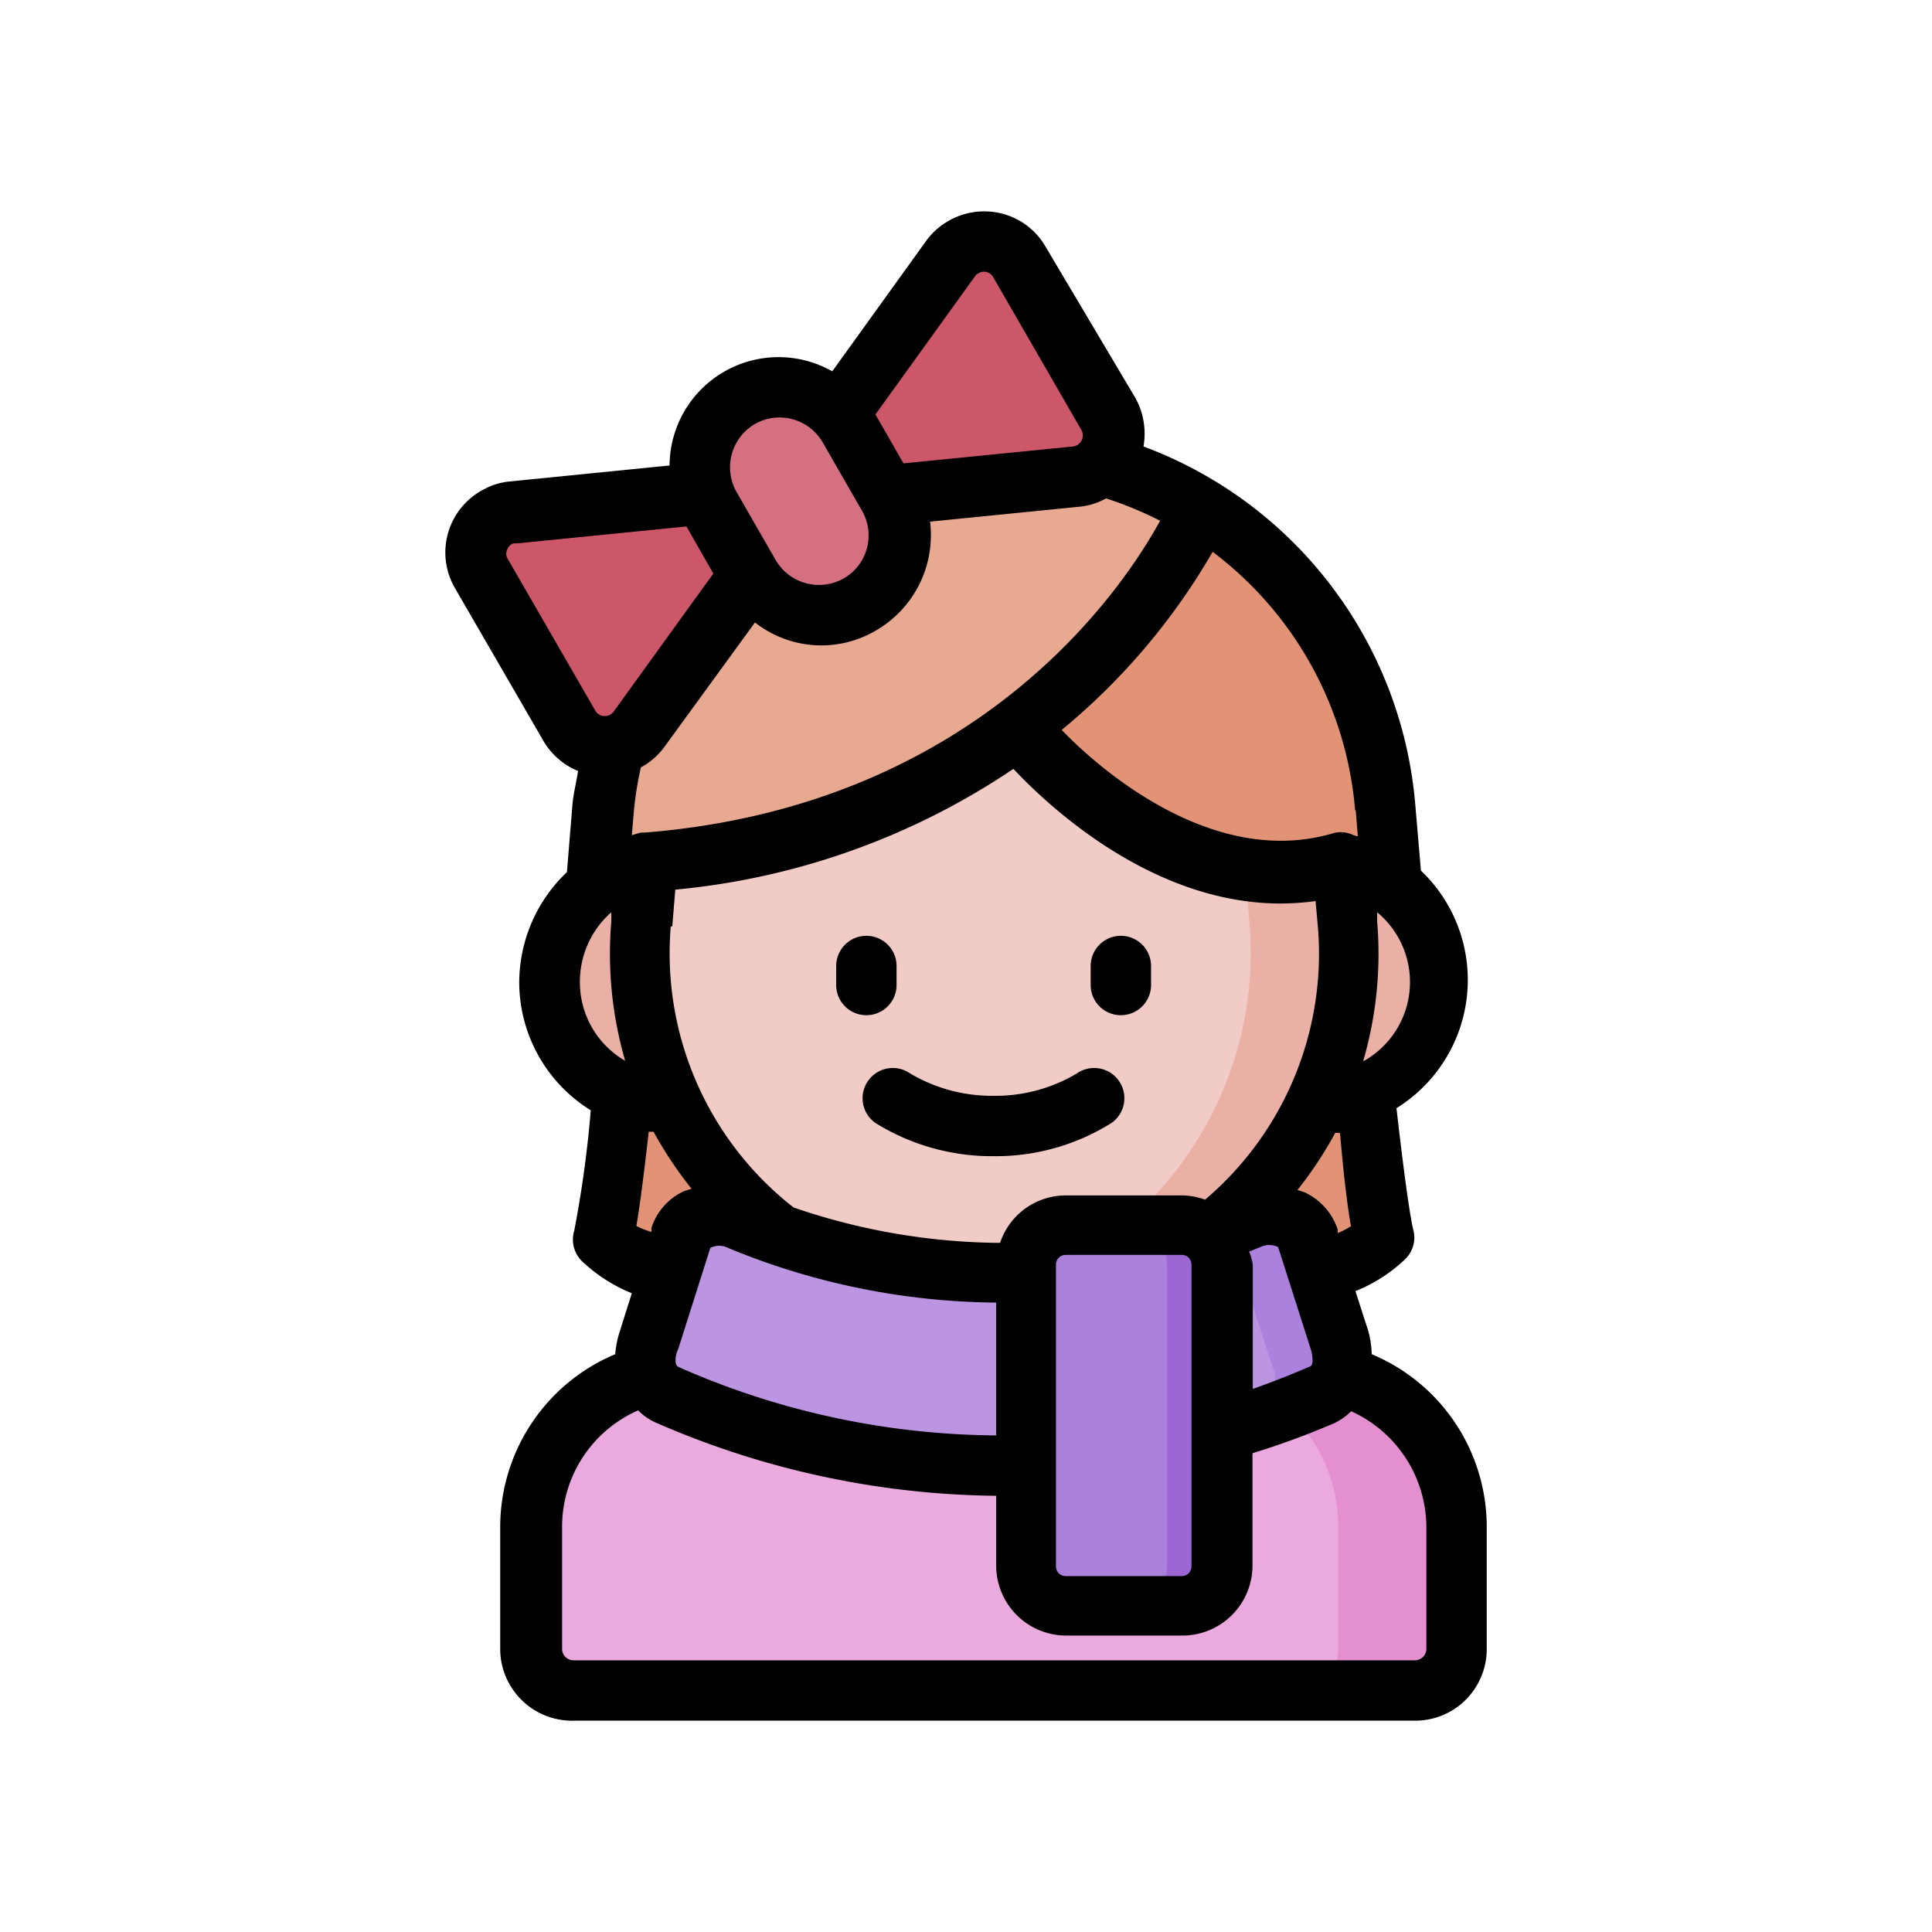 <?xml version="1.0" ?>

<svg width="800px" height="800px" viewBox="0 0 64 64" xmlns="http://www.w3.org/2000/svg">
<defs>
<style>.cls-1{fill:#e29375;}.cls-2{fill:#eaafa5;}.cls-3{fill:#f1cbc6;}.cls-4{fill:#e7aa90;}.cls-5{fill:#cb5769;}.cls-6{fill:#d57080;}.cls-7{fill:#eaaadd;}.cls-8{fill:#e490d0;}.cls-9{fill:#bc95e2;}.cls-10{fill:#ac80dd;}.cls-11{fill:#9d66d5;}</style>
</defs>
<g data-name="Winter Avatar" id="Winter_Avatar-17">
<path class="cls-1" d="M19.74,29.35l.89,6.89c-.19,1.7-.38,3.3-.54,4.2a1,1,0,0,0,.34.94C23,43.18,29,42.67,29,42.67h7.87s6,.51,8.55-1.29a1.06,1.06,0,0,0,.33-.94c-.15-.9-.35-2.5-.53-4.2l.9-6.88L33.33,21.49Z" id="path13030"/>
<path class="cls-2" d="M44.43,27h-23c-.62.13-1.65,2.31-1.65,2.31a4,4,0,0,0,2.48,7.21H43.6a4,4,0,0,0,2.5-7.2S45.05,27.17,44.43,27Z" id="path13032"/>
<path class="cls-3" d="M44.43,28.58l.17,2a11.73,11.73,0,1,1-23.38,0l.1-1.15.07-.88,7-7.29,11.35,1.33Z" id="path13034"/>
<path class="cls-2" d="M28.4,21.29l-.33.34,8.47,1,4.68,5.95.17,2A11.73,11.73,0,0,1,31.3,43.19a12.32,12.32,0,0,0,1.61.11A11.73,11.73,0,0,0,44.6,30.61l-.17-2-4.68-5.95Z" id="path13036"/>
<path class="cls-1" d="M33.53,24.13c.51.57,5.57,6,10.9,4.45a4,4,0,0,1,1.67.78l-.22-2.6A12.84,12.84,0,0,0,40,17l-3,.28Z" id="path13038"/>
<path class="cls-4" d="M32.92,14.93A12.92,12.92,0,0,0,20,26.76l-.21,2.59a4,4,0,0,1,1.65-.77l.82-.08c.57-.06,1.18-.16,1.71-.25A23.67,23.67,0,0,0,40,17a13.61,13.61,0,0,0-1.64-.89A13.17,13.17,0,0,0,32.92,14.93Z" id="path13040"/>
<path class="cls-5" d="M29.4,16.41l6.26-.63a1.37,1.37,0,0,0,1.05-2L33.78,8.68a1.36,1.36,0,0,0-1.9-.48,1.33,1.33,0,0,0-.39.36l-3.67,5.11-4.58,2.65L17,17a1.21,1.21,0,0,0-.51.15A1.36,1.36,0,0,0,15.93,19l2.93,5.07a1.36,1.36,0,0,0,2.28.11l3.68-5.1Z" id="path9745-2-31-3"/>
<path class="cls-6" d="M24.48,13.18a2.65,2.65,0,0,1,3.62,1l1.3,2.26a2.65,2.65,0,1,1-4.58,2.65L23.51,16.8A2.65,2.65,0,0,1,24.48,13.18Z" id="rect4471-6-1-6"/>
<path class="cls-7" d="M21.44,45.54a5.2,5.2,0,0,0-3.87,5v4.05A1.37,1.37,0,0,0,19,56H46.88a1.37,1.37,0,0,0,1.37-1.37V50.58a5.19,5.19,0,0,0-3.87-5Z" id="path170677-6"/>
<path class="cls-8" d="M40.47,45.54a5.19,5.19,0,0,1,3.86,5v4.05A1.37,1.37,0,0,1,43,56h3.92a1.37,1.37,0,0,0,1.37-1.37V50.58a5.19,5.19,0,0,0-3.86-5Z" id="path170679-0"/>
<path class="cls-9" d="M40.47,47.41a29.08,29.08,0,0,0,3.31-1.21,1.38,1.38,0,0,0,.58-1.82L43.3,41a1.43,1.43,0,0,0-1.93-.64c-.38.15-.83.33-1.35.51l-6,1.22c-.35,0-.71,0-1.07,0a22.81,22.81,0,0,1-8.45-1.76,1.42,1.42,0,0,0-1.93.64c-.36,1.11-.71,2.23-1.07,3.35A1.39,1.39,0,0,0,22,46.2a27.89,27.89,0,0,0,10.87,2.35l1.07,0Z" id="path155715-6"/>
<path class="cls-10" d="M41.93,40.26a1.58,1.58,0,0,0-.56.13c-.38.15-.83.33-1.35.51L39.7,41a1.27,1.27,0,0,1,1.33.77l1.07,3.35a1.39,1.39,0,0,1-.58,1.82c-.39.17-.86.37-1.4.57l.35-.06a31.16,31.16,0,0,0,3.31-1.21,1.38,1.38,0,0,0,.58-1.82L43.3,41A1.3,1.3,0,0,0,41.93,40.26Z" id="path155717-2"/>
<path class="cls-10" d="M35.3,40.57h3.85a1.32,1.32,0,0,1,1.32,1.32v10a1.32,1.32,0,0,1-1.32,1.32H35.3A1.32,1.32,0,0,1,34,51.86v-10A1.32,1.32,0,0,1,35.3,40.57Z" id="path155719-6"/>
<path class="cls-11" d="M37.34,40.57a1.32,1.32,0,0,1,1.32,1.32v10a1.32,1.32,0,0,1-1.32,1.32h1.81a1.32,1.32,0,0,0,1.32-1.32v-10a1.32,1.32,0,0,0-1.32-1.32Z" id="path155721-1"/>
<path d="M28.7,33.63a1,1,0,0,0,1-1V32a1,1,0,0,0-2,0v.6A1,1,0,0,0,28.7,33.63Z"/>
<path d="M37.13,33.63a1,1,0,0,0,1-1V32a1,1,0,0,0-2,0v.6A1,1,0,0,0,37.13,33.63Z"/>
<path d="M28.76,35.8A1,1,0,0,0,29,37.2a7.31,7.31,0,0,0,3.91,1.1,7.23,7.23,0,0,0,3.91-1.1,1,1,0,0,0-1.15-1.64,5.26,5.26,0,0,1-2.76.74,5.32,5.32,0,0,1-2.76-.74A1,1,0,0,0,28.76,35.8Z"/>
<path d="M20.38,44.86a6.21,6.21,0,0,0-3.81,5.72v4.05A2.38,2.38,0,0,0,19,57H46.88a2.37,2.37,0,0,0,2.37-2.37V50.58a6.2,6.2,0,0,0-3.81-5.72,3.16,3.16,0,0,0-.12-.79l-.42-1.3a5.16,5.16,0,0,0,1.65-1.06,1,1,0,0,0,.26-1c-.06-.25-.22-1.12-.55-4a5,5,0,0,0,.81-7.87l-.19-2.22a13.9,13.9,0,0,0-9-11.83,2.45,2.45,0,0,0-.27-1.61L34.64,8.18a2.33,2.33,0,0,0-1.47-1.11,2.37,2.37,0,0,0-1.82.29,2.33,2.33,0,0,0-.67.62L27.57,12.3a3.61,3.61,0,0,0-5.39,3.12l-5.3.53a2.21,2.21,0,0,0-.87.27,2.35,2.35,0,0,0-.94,3.26L18,24.54a2.35,2.35,0,0,0,1.15,1c-.06.39-.16.76-.19,1.15l-.18,2.2a5.06,5.06,0,0,0-1.58,3.65,5,5,0,0,0,2.37,4.24,37.38,37.38,0,0,1-.55,4,1,1,0,0,0,.26,1,5.27,5.27,0,0,0,1.65,1.06l-.41,1.3A3.18,3.18,0,0,0,20.38,44.86Zm26.87,5.72v4.05a.38.38,0,0,1-.37.37H19a.38.38,0,0,1-.38-.37V50.58a4.21,4.21,0,0,1,2.52-3.86,1.83,1.83,0,0,0,.55.39,28.82,28.82,0,0,0,11.27,2.44H33v2.31a2.32,2.32,0,0,0,2.32,2.32h3.85a2.32,2.32,0,0,0,2.32-2.32V48.14a26.75,26.75,0,0,0,2.72-1,2.12,2.12,0,0,0,.55-.39A4.23,4.23,0,0,1,47.25,50.58ZM21,26.85a11.51,11.51,0,0,1,.23-1.43,2.3,2.3,0,0,0,.78-.68l3-4.12a3.56,3.56,0,0,0,4,.27,3.65,3.65,0,0,0,1.8-3.61l5-.5a2.25,2.25,0,0,0,.83-.27,12.25,12.25,0,0,1,1.79.74c-1.17,2.14-5.94,9.44-17.07,10.33l-.12,0a2.8,2.8,0,0,0-.31.09Zm1.27,3.84.1-1.22a24,24,0,0,0,11.2-4c1.1,1.17,4.55,4.46,8.85,4.46a9.17,9.17,0,0,0,1.16-.08l.08.89a10.69,10.69,0,0,1-3.74,9,2.42,2.42,0,0,0-.72-.14H35.3a2.29,2.29,0,0,0-2.17,1.57h-.22A21.5,21.5,0,0,1,26.29,40,10.68,10.68,0,0,1,22.22,30.69ZM39.15,41.57a.32.32,0,0,1,.32.32v10a.32.32,0,0,1-.32.32H35.3a.32.32,0,0,1-.32-.32v-10a.32.32,0,0,1,.32-.32Zm2.23-.11.37-.15a.68.68,0,0,1,.59,0l1.07,3.35c.05.14.13.53,0,.6-.46.2-1.12.47-1.91.75V41.89A1.93,1.93,0,0,0,41.38,41.46ZM33,47.55a26.42,26.42,0,0,1-10.53-2.27c-.16-.07-.08-.46,0-.6l1.06-3.34a.64.64,0,0,1,.59,0A23.66,23.66,0,0,0,33,43.15Zm11.77-6.94a3.33,3.33,0,0,1-.46.24l0-.13a2.07,2.07,0,0,0-1.11-1.23l-.22-.07a12.88,12.88,0,0,0,1.25-1.89l.16,0C44.53,39.17,44.66,40.1,44.75,40.61Zm.39-5.47a12.7,12.7,0,0,0,.46-4.61l0-.31a3,3,0,0,1-.43,4.92Zm-.25-8.3.07.86c-.11,0-.21-.08-.32-.1a.91.91,0,0,0-.49,0h0c-4,1.19-7.79-2.16-9-3.42a21.69,21.69,0,0,0,5-5.9A11.94,11.94,0,0,1,44.89,26.84ZM32.3,9.15a.28.28,0,0,1,.1-.09h0a.35.35,0,0,1,.5.12l2.92,5.06a.37.37,0,0,1-.27.55l-5.62.56L29,13.73ZM25,14.05a1.65,1.65,0,0,1,2.25.6l1.3,2.26a1.64,1.64,0,0,1-.6,2.25,1.66,1.66,0,0,1-2.25-.6l-1.3-2.26A1.66,1.66,0,0,1,25,14.05ZM16.8,18.48a.32.32,0,0,1,0-.27A.35.35,0,0,1,17,18l.13,0,5.61-.56L23.63,19l-3.3,4.57a.36.36,0,0,1-.31.15.35.35,0,0,1-.3-.18Zm3.45,11.74,0,.31a12.7,12.7,0,0,0,.46,4.61,3,3,0,0,1-1.5-2.61A3.06,3.06,0,0,1,20.25,30.22Zm.83,10.39c.09-.51.22-1.44.41-3.12l.16,0a12.94,12.94,0,0,0,1.26,1.89l-.23.07a2,2,0,0,0-1.1,1.23l0,.13A2.73,2.73,0,0,1,21.08,40.61Z"/>
</g>
</svg>